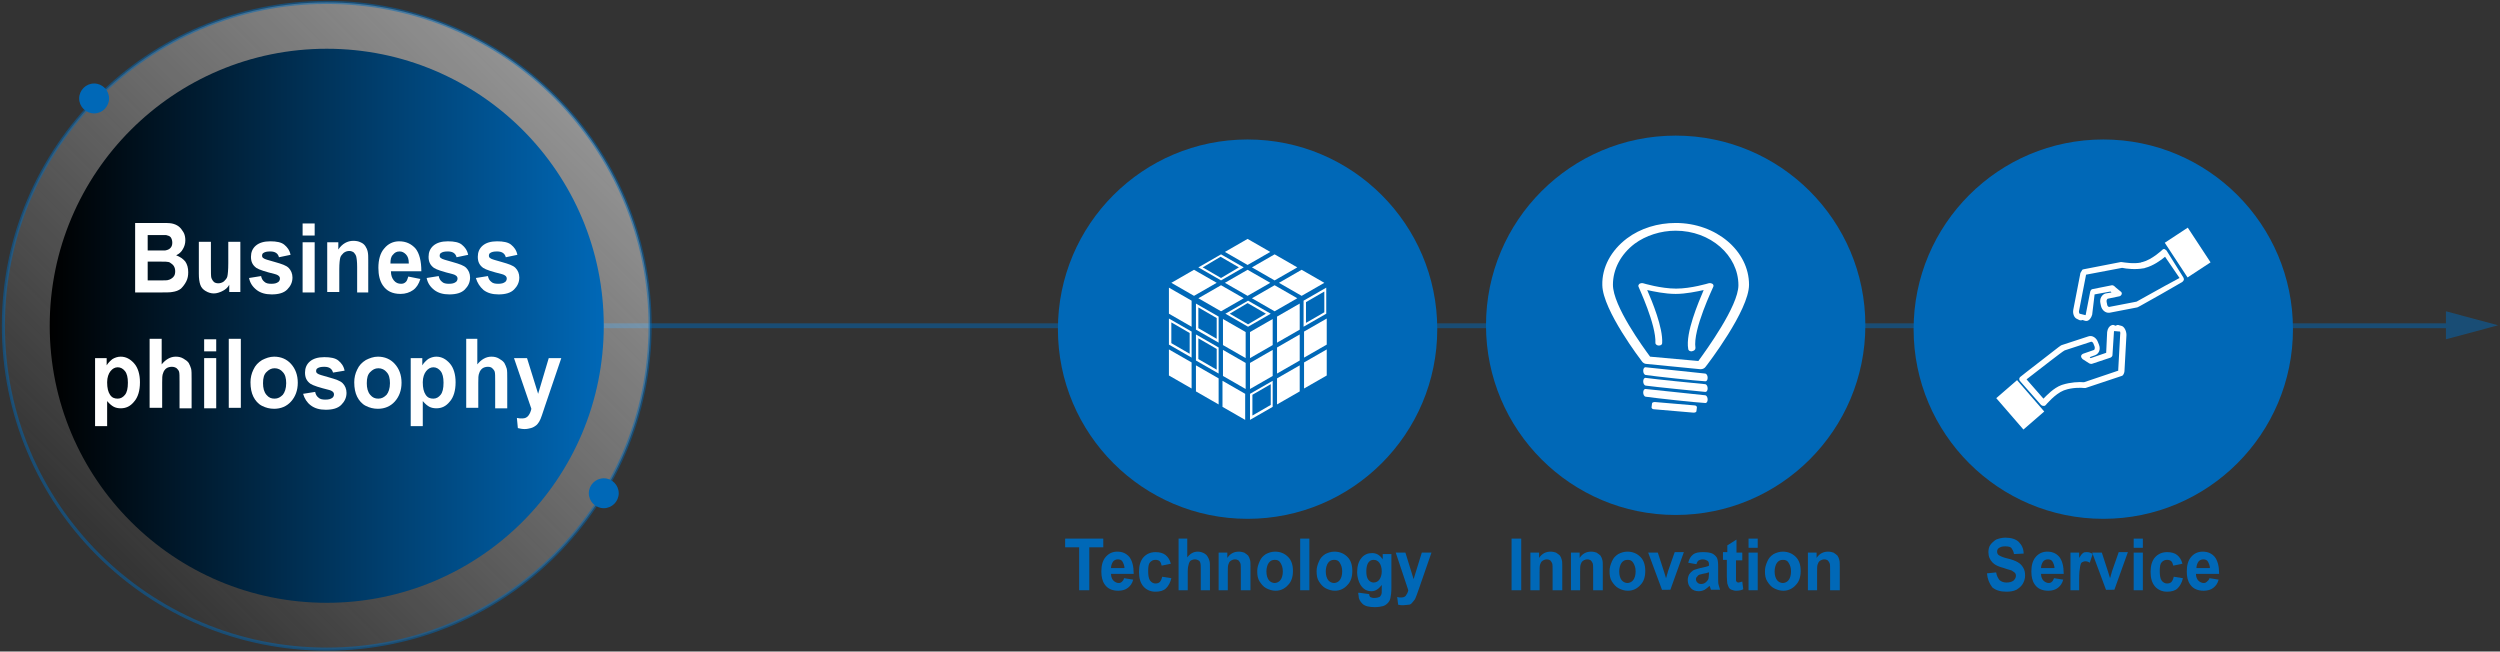 <?xml version="1.0" encoding="utf-8"?>
<!-- Generator: Adobe Illustrator 24.2.3, SVG Export Plug-In . SVG Version: 6.00 Build 0)  -->
<svg version="1.1" xmlns="http://www.w3.org/2000/svg" xmlns:xlink="http://www.w3.org/1999/xlink" x="0px" y="0px"
	 viewBox="0 0 518 135" style="enable-background:new 0 0 518 135;" xml:space="preserve">
<rect x="0" y="0" width="518" height="135" fill="#333333" stroke="none"/>
<style type="text/css">
	.st0{opacity:0.8;fill:#0068B7;}
	.st1{opacity:0.8;fill:#255373;}
	.st2{fill:#0068B7;}
	.st3{fill:#0669B2;}
	.st4{fill:#FFFFFF;}
	.st5{opacity:0.5;fill:url(#SVGID_1_);}
	.st6{fill:url(#SVGID_2_);}
	.st7{opacity:0.5;fill:none;stroke:#0068B7;stroke-width:0.645;stroke-miterlimit:10;}
	.st8{opacity:0.5;}
	.st9{fill:none;stroke:#0068B7;stroke-miterlimit:10;}
	.st10{opacity:0.5;fill:url(#SVGID_3_);}
	.st11{fill:url(#SVGID_4_);}
	.st12{opacity:0.5;fill:url(#SVGID_5_);}
	.st13{fill:url(#SVGID_6_);}
	.st14{fill-rule:evenodd;clip-rule:evenodd;fill:#FFFFFF;}
	.st15{opacity:0.5;fill:url(#SVGID_7_);}
	.st16{fill:url(#SVGID_8_);}
	.st17{opacity:0.5;fill:url(#SVGID_9_);}
	.st18{fill:url(#SVGID_10_);}
	.st19{fill:url(#SVGID_11_);}
	.st20{opacity:0.5;fill:url(#SVGID_12_);}
	.st21{fill:url(#SVGID_13_);}
	.st22{opacity:0.5;fill:none;stroke:#0068B7;stroke-width:0.44;stroke-miterlimit:10;}
	.st23{fill:none;stroke:#FFFFFF;stroke-width:1.248;stroke-linejoin:round;stroke-miterlimit:10;}
	.st24{opacity:0.5;fill:url(#SVGID_14_);}
	.st25{fill:url(#SVGID_15_);}
	.st26{opacity:0.5;fill:url(#SVGID_16_);}
	.st27{fill:url(#SVGID_17_);}
	.st28{opacity:0.5;fill:url(#SVGID_18_);}
	.st29{fill:url(#SVGID_19_);}
	.st30{opacity:0.5;fill:url(#SVGID_20_);}
	.st31{fill:url(#SVGID_21_);}
	.st32{opacity:0.5;fill:url(#SVGID_22_);}
	.st33{fill:url(#SVGID_23_);}
	.st34{opacity:0.5;fill:url(#SVGID_24_);}
	.st35{fill:url(#SVGID_25_);}
	.st36{fill:url(#SVGID_26_);}
	.st37{clip-path:url(#SVGID_29_);fill:url(#SVGID_30_);}
	.st38{opacity:0.5;fill:none;stroke:#CCCCCC;stroke-width:0.739;stroke-miterlimit:10;}
	.st39{fill:#CCCCCC;}
	.st40{fill:none;stroke:#FFFFFF;stroke-miterlimit:10;}
	.st41{fill:#999999;}
	.st42{fill:url(#SVGID_31_);}
	.st43{clip-path:url(#SVGID_34_);fill:url(#SVGID_35_);}
	.st44{fill:url(#SVGID_36_);}
	.st45{clip-path:url(#SVGID_39_);fill:url(#SVGID_40_);}
	.st46{fill:url(#SVGID_41_);}
	.st47{clip-path:url(#SVGID_44_);fill:url(#SVGID_45_);}
	.st48{fill:url(#SVGID_46_);}
	.st49{clip-path:url(#SVGID_49_);fill:url(#SVGID_50_);}
	.st50{fill:none;stroke:#0669B2;stroke-width:3;stroke-miterlimit:10;}
	.st51{fill:url(#SVGID_51_);}
	.st52{clip-path:url(#SVGID_54_);fill:url(#SVGID_55_);}
	.st53{fill:#0669B2;stroke:#FFFFFF;stroke-linecap:round;stroke-linejoin:round;stroke-miterlimit:10;}
	.st54{fill:#0669B2;stroke:#FFFFFF;stroke-miterlimit:10;}
	.st55{fill:none;stroke:#FFFFFF;stroke-linecap:round;stroke-linejoin:round;stroke-miterlimit:10;}
	.st56{fill:none;stroke:#FFFFFF;stroke-linecap:round;stroke-linejoin:round;}
	.st57{opacity:0.5;fill:url(#SVGID_56_);}
	.st58{fill:url(#SVGID_57_);}
	.st59{opacity:0.5;fill:url(#SVGID_58_);}
	.st60{fill:url(#SVGID_59_);}
	.st61{opacity:0.5;fill:url(#SVGID_60_);}
	.st62{fill:url(#SVGID_61_);}
	.st63{opacity:0.5;fill:url(#SVGID_62_);}
	.st64{fill:url(#SVGID_63_);}
	.st65{opacity:0.5;fill:url(#SVGID_64_);}
	.st66{fill:url(#SVGID_65_);}
	.st67{opacity:0.5;fill:url(#SVGID_66_);}
	.st68{fill:url(#SVGID_67_);}
	.st69{opacity:0.5;fill:url(#SVGID_68_);}
	.st70{fill:url(#SVGID_69_);}
	.st71{opacity:0.5;fill:url(#SVGID_70_);}
	.st72{fill:url(#SVGID_71_);}
	.st73{fill:url(#SVGID_72_);stroke:#0669B2;stroke-miterlimit:10;}
	.st74{fill:url(#SVGID_73_);}
	.st75{clip-path:url(#SVGID_76_);fill:url(#SVGID_77_);}
	.st76{fill:#B3B3B3;}
	.st77{fill:url(#SVGID_78_);}
	.st78{clip-path:url(#SVGID_81_);fill:url(#SVGID_82_);}
	.st79{fill:url(#SVGID_83_);}
	.st80{clip-path:url(#SVGID_86_);fill:url(#SVGID_87_);}
	.st81{fill:url(#SVGID_88_);}
	.st82{clip-path:url(#SVGID_91_);fill:url(#SVGID_92_);}
	.st83{fill:url(#SVGID_93_);}
	.st84{clip-path:url(#SVGID_96_);fill:url(#SVGID_97_);}
	.st85{fill:url(#SVGID_98_);}
	.st86{clip-path:url(#SVGID_101_);fill:url(#SVGID_102_);}
	.st87{fill:url(#SVGID_103_);}
	.st88{clip-path:url(#SVGID_106_);fill:url(#SVGID_107_);}
	.st89{fill:url(#SVGID_108_);}
	.st90{clip-path:url(#SVGID_111_);fill:url(#SVGID_112_);}
	.st91{fill:url(#SVGID_113_);}
	.st92{clip-path:url(#SVGID_116_);fill:url(#SVGID_117_);}
	.st93{fill:url(#SVGID_118_);}
	.st94{clip-path:url(#SVGID_121_);fill:url(#SVGID_122_);}
	.st95{fill:url(#SVGID_123_);}
	.st96{clip-path:url(#SVGID_126_);fill:url(#SVGID_127_);}
	.st97{fill:url(#SVGID_128_);}
	.st98{clip-path:url(#SVGID_131_);fill:url(#SVGID_132_);}
	.st99{fill:url(#SVGID_133_);}
	.st100{clip-path:url(#SVGID_136_);fill:url(#SVGID_137_);}
	.st101{opacity:0.5;fill:url(#SVGID_138_);}
	.st102{fill:url(#SVGID_139_);}
	.st103{opacity:0.5;fill:url(#SVGID_140_);}
	.st104{fill:url(#SVGID_141_);}
	.st105{opacity:0.5;fill:url(#SVGID_142_);}
	.st106{fill:url(#SVGID_143_);}
	.st107{opacity:0.5;fill:url(#SVGID_144_);}
	.st108{fill:url(#SVGID_145_);}
	.st109{opacity:0.5;fill:url(#SVGID_146_);}
	.st110{fill:url(#SVGID_147_);}
	.st111{opacity:0.5;fill:url(#SVGID_148_);}
	.st112{fill:url(#SVGID_149_);}
	.st113{opacity:0.5;fill:url(#SVGID_150_);}
	.st114{fill:url(#SVGID_151_);}
</style>
<g id="設計">
	<g class="st8">
		<g>
			<line class="st9" x1="45.6" y1="67.5" x2="508.7" y2="67.5"/>
			<g>
				<polygon class="st2" points="506.8,70.3 517.6,67.4 506.8,64.5 				"/>
			</g>
		</g>
	</g>
	<g>
		<g>
			<linearGradient id="SVGID_1_" gradientUnits="userSpaceOnUse" x1="20.335" y1="114.863" x2="115.06" y2="20.138">
				<stop  offset="0" style="stop-color:#F2F2F2;stop-opacity:0"/>
				<stop  offset="1" style="stop-color:#F2F2F2"/>
			</linearGradient>
			<path class="st5" d="M134.7,67.5c0,37-30,67-67,67c-37,0-67-30-67-67c0-37,30-67,67-67C104.7,0.5,134.7,30.5,134.7,67.5z"/>
			<linearGradient id="SVGID_2_" gradientUnits="userSpaceOnUse" x1="10.3" y1="67.5" x2="125.095" y2="67.5">
				<stop  offset="0" style="stop-color:#000000"/>
				<stop  offset="1" style="stop-color:#0068B7"/>
			</linearGradient>
			<path class="st6" d="M125.1,67.5c0,31.7-25.7,57.4-57.4,57.4c-31.7,0-57.4-25.7-57.4-57.4c0-31.7,25.7-57.4,57.4-57.4
				C99.4,10.1,125.1,35.8,125.1,67.5z"/>
			<g>
				<path class="st7" d="M134.7,67.5c0,37-30,67-67,67c-37,0-67-30-67-67c0-37,30-67,67-67C104.7,0.5,134.7,30.5,134.7,67.5z"/>
				<path class="st2" d="M22.6,20.4c0,1.7-1.4,3.1-3.1,3.1c-1.7,0-3.1-1.4-3.1-3.1c0-1.7,1.4-3.1,3.1-3.1
					C21.2,17.3,22.6,18.7,22.6,20.4z"/>
				<path class="st2" d="M128.2,102.2c0,1.7-1.4,3.1-3.1,3.1c-1.7,0-3.1-1.4-3.1-3.1c0-1.7,1.4-3.1,3.1-3.1
					C126.8,99.1,128.2,100.5,128.2,102.2z"/>
			</g>
		</g>
		<g>
			<path class="st4" d="M28,46.2h5.3c1,0,1.8,0,2.3,0.1c0.5,0.1,1,0.3,1.4,0.6c0.4,0.3,0.7,0.7,1,1.2s0.4,1.1,0.4,1.7
				c0,0.7-0.2,1.3-0.5,1.8c-0.3,0.6-0.8,1-1.4,1.3c0.8,0.3,1.4,0.7,1.9,1.3c0.4,0.6,0.6,1.3,0.6,2.2c0,0.7-0.1,1.3-0.4,1.9
				c-0.3,0.6-0.7,1.1-1.1,1.5c-0.5,0.4-1.1,0.6-1.8,0.7c-0.4,0.1-1.5,0.1-3.2,0.1H28V46.2z M30.6,48.6v3.3h1.7c1,0,1.7,0,1.9,0
				c0.5-0.1,0.8-0.2,1.1-0.5c0.3-0.3,0.4-0.7,0.4-1.1c0-0.4-0.1-0.8-0.3-1.1c-0.2-0.3-0.6-0.4-1-0.5c-0.3,0-1,0-2.3,0H30.6z
				 M30.6,54.3v3.8h2.5c1,0,1.6,0,1.8-0.1c0.4-0.1,0.7-0.3,1-0.6s0.4-0.7,0.4-1.2c0-0.4-0.1-0.8-0.3-1.1c-0.2-0.3-0.5-0.5-0.8-0.7
				s-1.1-0.2-2.4-0.2H30.6z"/>
			<path class="st4" d="M47.5,60.6V59c-0.3,0.6-0.8,1-1.4,1.3c-0.6,0.3-1.2,0.5-1.8,0.5c-0.6,0-1.2-0.2-1.7-0.5
				c-0.5-0.3-0.9-0.7-1.1-1.3c-0.2-0.6-0.3-1.3-0.3-2.3v-6.6h2.5v4.8c0,1.5,0,2.4,0.1,2.7c0.1,0.3,0.3,0.6,0.5,0.8
				c0.2,0.2,0.6,0.3,0.9,0.3c0.4,0,0.8-0.1,1.2-0.4c0.3-0.3,0.6-0.6,0.7-1s0.2-1.3,0.2-2.8v-4.4h2.5v10.4H47.5z"/>
			<path class="st4" d="M51.6,57.6l2.5-0.4c0.1,0.5,0.3,0.9,0.7,1.2c0.3,0.3,0.8,0.4,1.4,0.4c0.7,0,1.1-0.1,1.5-0.4
				c0.2-0.2,0.3-0.4,0.3-0.7c0-0.2-0.1-0.4-0.2-0.5c-0.1-0.1-0.4-0.3-0.8-0.4c-2-0.5-3.3-0.9-3.9-1.3c-0.8-0.6-1.1-1.3-1.1-2.3
				c0-0.9,0.3-1.7,1-2.3c0.7-0.6,1.7-0.9,3-0.9c1.3,0,2.3,0.2,2.9,0.7c0.6,0.5,1.1,1.1,1.3,2.1l-2.4,0.5c-0.1-0.4-0.3-0.7-0.6-0.9
				c-0.3-0.2-0.7-0.3-1.2-0.3c-0.7,0-1.1,0.1-1.4,0.3c-0.2,0.1-0.3,0.3-0.3,0.6c0,0.2,0.1,0.4,0.3,0.5c0.2,0.2,1,0.4,2.4,0.8
				s2.3,0.7,2.8,1.2c0.5,0.5,0.8,1.2,0.8,2c0,1-0.4,1.8-1.1,2.5s-1.8,1-3.2,1c-1.3,0-2.3-0.3-3.1-0.9C52.3,59.4,51.8,58.6,51.6,57.6
				z"/>
			<path class="st4" d="M62.7,48.8v-2.5h2.5v2.5H62.7z M62.7,60.6V50.2h2.5v10.4H62.7z"/>
			<path class="st4" d="M76.5,60.6H74v-5.3c0-1.1-0.1-1.8-0.2-2.2c-0.1-0.3-0.3-0.6-0.5-0.8C73,52.1,72.7,52,72.4,52
				c-0.4,0-0.8,0.1-1.2,0.4c-0.3,0.3-0.6,0.6-0.7,1s-0.2,1.2-0.2,2.4v4.7h-2.5V50.2h2.3v1.5c0.8-1.2,1.9-1.8,3.1-1.8
				c0.6,0,1.1,0.1,1.5,0.3c0.5,0.2,0.8,0.5,1,0.8c0.2,0.3,0.4,0.7,0.5,1.2s0.1,1,0.1,1.8V60.6z"/>
			<path class="st4" d="M84.6,57.3l2.5,0.5c-0.3,1-0.8,1.8-1.5,2.3c-0.7,0.5-1.6,0.8-2.6,0.8c-1.7,0-2.9-0.6-3.7-1.8
				c-0.6-0.9-0.9-2.1-0.9-3.6c0-1.7,0.4-3.1,1.2-4c0.8-1,1.9-1.5,3.1-1.5c1.4,0,2.5,0.5,3.4,1.5c0.8,1,1.2,2.6,1.2,4.7h-6.3
				c0,0.8,0.2,1.4,0.6,1.9c0.4,0.5,0.9,0.7,1.5,0.7c0.4,0,0.7-0.1,1-0.4S84.4,57.8,84.6,57.3z M84.7,54.5c0-0.8-0.2-1.4-0.6-1.8
				c-0.4-0.4-0.8-0.6-1.3-0.6c-0.6,0-1,0.2-1.4,0.7c-0.4,0.4-0.5,1-0.5,1.8H84.7z"/>
			<path class="st4" d="M88.4,57.6l2.5-0.4c0.1,0.5,0.3,0.9,0.7,1.2c0.3,0.3,0.8,0.4,1.4,0.4c0.7,0,1.1-0.1,1.5-0.4
				c0.2-0.2,0.3-0.4,0.3-0.7c0-0.2-0.1-0.4-0.2-0.5c-0.1-0.1-0.4-0.3-0.8-0.4c-2-0.5-3.3-0.9-3.9-1.3c-0.8-0.6-1.1-1.3-1.1-2.3
				c0-0.9,0.3-1.7,1-2.3c0.7-0.6,1.7-0.9,3-0.9c1.3,0,2.3,0.2,2.9,0.7c0.6,0.5,1.1,1.1,1.3,2.1l-2.4,0.5c-0.1-0.4-0.3-0.7-0.6-0.9
				c-0.3-0.2-0.7-0.3-1.2-0.3c-0.7,0-1.1,0.1-1.4,0.3c-0.2,0.1-0.3,0.3-0.3,0.6c0,0.2,0.1,0.4,0.3,0.5c0.2,0.2,1,0.4,2.4,0.8
				s2.3,0.7,2.8,1.2c0.5,0.5,0.8,1.2,0.8,2c0,1-0.4,1.8-1.1,2.5s-1.8,1-3.2,1c-1.3,0-2.3-0.3-3.1-0.9C89.1,59.4,88.6,58.6,88.4,57.6
				z"/>
			<path class="st4" d="M98.6,57.6l2.5-0.4c0.1,0.5,0.3,0.9,0.7,1.2c0.3,0.3,0.8,0.4,1.4,0.4c0.7,0,1.1-0.1,1.5-0.4
				c0.2-0.2,0.3-0.4,0.3-0.7c0-0.2-0.1-0.4-0.2-0.5c-0.1-0.1-0.4-0.3-0.8-0.4c-2-0.5-3.3-0.9-3.9-1.3c-0.8-0.6-1.1-1.3-1.1-2.3
				c0-0.9,0.3-1.7,1-2.3c0.7-0.6,1.7-0.9,3-0.9c1.3,0,2.3,0.2,2.9,0.7c0.6,0.5,1.1,1.1,1.3,2.1l-2.4,0.5c-0.1-0.4-0.3-0.7-0.6-0.9
				c-0.3-0.2-0.7-0.3-1.2-0.3c-0.7,0-1.1,0.1-1.4,0.3c-0.2,0.1-0.3,0.3-0.3,0.6c0,0.2,0.1,0.4,0.3,0.5c0.2,0.2,1,0.4,2.4,0.8
				s2.3,0.7,2.8,1.2c0.5,0.5,0.8,1.2,0.8,2c0,1-0.4,1.8-1.1,2.5s-1.8,1-3.2,1c-1.3,0-2.3-0.3-3.1-0.9C99.4,59.4,98.9,58.6,98.6,57.6
				z"/>
			<path class="st4" d="M19.7,74.2h2.4v1.5c0.3-0.5,0.7-0.9,1.2-1.3c0.5-0.3,1.1-0.5,1.7-0.5c1.1,0,2,0.5,2.8,1.4
				c0.8,0.9,1.2,2.3,1.2,3.9c0,1.7-0.4,3.1-1.2,4c-0.8,1-1.7,1.4-2.8,1.4c-0.5,0-1-0.1-1.4-0.3s-0.9-0.6-1.4-1.2v5.2h-2.5V74.2z
				 M22.2,79.2c0,1.2,0.2,2,0.6,2.6s0.9,0.8,1.6,0.8c0.6,0,1.1-0.3,1.5-0.8c0.4-0.5,0.6-1.3,0.6-2.5c0-1.1-0.2-1.9-0.6-2.4
				c-0.4-0.5-0.9-0.8-1.5-0.8c-0.6,0-1.1,0.3-1.5,0.8S22.2,78.2,22.2,79.2z"/>
			<path class="st4" d="M33.5,70.2v5.3c0.8-1,1.8-1.6,2.9-1.6c0.6,0,1.1,0.1,1.6,0.4s0.8,0.5,1.1,0.9c0.2,0.4,0.4,0.8,0.5,1.2
				c0.1,0.4,0.1,1.1,0.1,2.1v6.1h-2.5v-5.5c0-1.1,0-1.8-0.1-2.1s-0.3-0.5-0.5-0.7C36.3,76.1,36,76,35.6,76c-0.4,0-0.8,0.1-1.1,0.3
				c-0.3,0.2-0.6,0.6-0.7,1c-0.2,0.4-0.2,1.1-0.2,2v5.2H31V70.2H33.5z"/>
			<path class="st4" d="M42.3,72.8v-2.5h2.5v2.5H42.3z M42.3,84.6V74.2h2.5v10.4H42.3z"/>
			<path class="st4" d="M47.4,84.6V70.2h2.5v14.3H47.4z"/>
			<path class="st4" d="M51.9,79.2c0-0.9,0.2-1.8,0.6-2.6c0.4-0.9,1-1.5,1.8-2c0.8-0.4,1.6-0.7,2.5-0.7c1.4,0,2.6,0.5,3.5,1.5
				c0.9,1,1.4,2.3,1.4,3.9c0,1.6-0.5,2.9-1.4,3.9c-0.9,1-2.1,1.5-3.5,1.5c-0.9,0-1.7-0.2-2.5-0.6c-0.8-0.4-1.4-1.1-1.8-1.9
				C52.1,81.4,51.9,80.4,51.9,79.2z M54.5,79.4c0,1,0.2,1.8,0.7,2.4s1,0.8,1.7,0.8c0.7,0,1.2-0.3,1.7-0.8c0.4-0.5,0.7-1.3,0.7-2.4
				c0-1-0.2-1.8-0.7-2.3c-0.4-0.5-1-0.8-1.7-0.8c-0.7,0-1.2,0.3-1.7,0.8S54.5,78.3,54.5,79.4z"/>
			<path class="st4" d="M62.8,81.6l2.5-0.4c0.1,0.5,0.3,0.9,0.7,1.2c0.3,0.3,0.8,0.4,1.4,0.4c0.7,0,1.1-0.1,1.5-0.4
				c0.2-0.2,0.3-0.4,0.3-0.7c0-0.2-0.1-0.4-0.2-0.5c-0.1-0.1-0.4-0.3-0.8-0.4c-2-0.5-3.3-0.9-3.9-1.3c-0.8-0.6-1.1-1.3-1.1-2.3
				c0-0.9,0.3-1.7,1-2.3c0.7-0.6,1.7-0.9,3-0.9c1.3,0,2.3,0.2,2.9,0.7c0.6,0.5,1.1,1.1,1.3,2.1L69,77.2c-0.1-0.4-0.3-0.7-0.6-0.9
				c-0.3-0.2-0.7-0.3-1.2-0.3c-0.7,0-1.1,0.1-1.4,0.3c-0.2,0.1-0.3,0.3-0.3,0.6c0,0.2,0.1,0.4,0.3,0.5c0.2,0.2,1,0.4,2.4,0.8
				s2.3,0.7,2.8,1.2c0.5,0.5,0.8,1.2,0.8,2c0,1-0.4,1.8-1.1,2.5s-1.8,1-3.2,1c-1.3,0-2.3-0.3-3.1-0.9C63.6,83.4,63.1,82.6,62.8,81.6
				z"/>
			<path class="st4" d="M73.4,79.2c0-0.9,0.2-1.8,0.6-2.6c0.4-0.9,1-1.5,1.8-2c0.8-0.4,1.6-0.7,2.5-0.7c1.4,0,2.6,0.5,3.5,1.5
				c0.9,1,1.4,2.3,1.4,3.9c0,1.6-0.5,2.9-1.4,3.9c-0.9,1-2.1,1.5-3.5,1.5c-0.9,0-1.7-0.2-2.5-0.6c-0.8-0.4-1.4-1.1-1.8-1.9
				C73.6,81.4,73.4,80.4,73.4,79.2z M76,79.4c0,1,0.2,1.8,0.7,2.4s1,0.8,1.7,0.8c0.7,0,1.2-0.3,1.7-0.8c0.4-0.5,0.7-1.3,0.7-2.4
				c0-1-0.2-1.8-0.7-2.3c-0.4-0.5-1-0.8-1.7-0.8c-0.7,0-1.2,0.3-1.7,0.8S76,78.3,76,79.4z"/>
			<path class="st4" d="M85.1,74.2h2.4v1.5c0.3-0.5,0.7-0.9,1.2-1.3c0.5-0.3,1.1-0.5,1.7-0.5c1.1,0,2,0.5,2.8,1.4
				c0.8,0.9,1.2,2.3,1.2,3.9c0,1.7-0.4,3.1-1.2,4c-0.8,1-1.7,1.4-2.8,1.4c-0.5,0-1-0.1-1.4-0.3s-0.9-0.6-1.4-1.2v5.2h-2.5V74.2z
				 M87.6,79.2c0,1.2,0.2,2,0.6,2.6s0.9,0.8,1.6,0.8c0.6,0,1.1-0.3,1.5-0.8c0.4-0.5,0.6-1.3,0.6-2.5c0-1.1-0.2-1.9-0.6-2.4
				c-0.4-0.5-0.9-0.8-1.5-0.8c-0.6,0-1.1,0.3-1.5,0.8S87.6,78.2,87.6,79.2z"/>
			<path class="st4" d="M98.9,70.2v5.3c0.8-1,1.8-1.6,2.9-1.6c0.6,0,1.1,0.1,1.6,0.4s0.8,0.5,1.1,0.9c0.2,0.4,0.4,0.8,0.5,1.2
				c0.1,0.4,0.1,1.1,0.1,2.1v6.1h-2.5v-5.5c0-1.1,0-1.8-0.1-2.1s-0.3-0.5-0.5-0.7c-0.2-0.2-0.5-0.3-0.9-0.3c-0.4,0-0.8,0.1-1.1,0.3
				c-0.3,0.2-0.6,0.6-0.7,1c-0.2,0.4-0.2,1.1-0.2,2v5.2h-2.5V70.2H98.9z"/>
			<path class="st4" d="M106.5,74.2h2.7l2.3,7.4l2.2-7.4h2.6l-3.4,10l-0.6,1.8c-0.2,0.6-0.4,1.1-0.6,1.4c-0.2,0.3-0.4,0.6-0.7,0.8
				c-0.3,0.2-0.6,0.4-1,0.5c-0.4,0.1-0.8,0.2-1.3,0.2c-0.5,0-1-0.1-1.4-0.2l-0.2-2.1c0.4,0.1,0.8,0.1,1.1,0.1c0.6,0,1-0.2,1.3-0.6
				c0.3-0.4,0.5-0.9,0.6-1.4L106.5,74.2z"/>
		</g>
	</g>
	<path class="st2" d="M386.5,67.4c0,21.7-17.6,39.3-39.3,39.3c-21.7,0-39.3-17.6-39.3-39.3c0-21.7,17.6-39.3,39.3-39.3
		C368.9,28.1,386.5,45.7,386.5,67.4z"/>
	<path class="st2" d="M297.8,68.2c0,21.7-17.6,39.3-39.3,39.3c-21.7,0-39.3-17.6-39.3-39.3c0-21.7,17.6-39.3,39.3-39.3
		C280.2,28.9,297.8,46.5,297.8,68.2z"/>
	<path class="st2" d="M475.1,68.2c0,21.7-17.6,39.3-39.3,39.3c-21.7,0-39.3-17.6-39.3-39.3c0-21.7,17.6-39.3,39.3-39.3
		C457.5,28.9,475.1,46.5,475.1,68.2z"/>
	<g id="Light_2_">
		<g id="Light_3_">
			<g>
				<path class="st14" d="M351.6,84.4c0-0.2-0.2-0.4-0.5-0.4l-8.2-0.7c-0.3,0-0.6,0.1-0.6,0.3l-0.1,0.8c0,0.2,0.2,0.4,0.5,0.4
					l8.2,0.7c0.3,0,0.6-0.1,0.6-0.3L351.6,84.4L351.6,84.4z"/>
			</g>
			<g>
				<g>
					<path class="st4" d="M352.4,76.5c0,0-0.1,0-0.1,0l-11.2-1.1c-0.3,0-0.6-0.2-0.8-0.4c-0.3-0.4-8.2-10.7-8.3-15.9
						c-0.1-3.7,1.8-7.2,5.1-9.7c2.8-2.1,6.4-3.2,10.1-3.2c8.4,0,15.2,5.8,15.2,12.8c0,5.3-8.6,16.5-9,17
						C353.2,76.3,352.8,76.5,352.4,76.5z M341.9,73.9l10,0.9c1.6-2.2,8.3-11.4,8.3-15.7c0-6.2-5.8-11.3-13-11.3
						c-3.1,0-6.2,1-8.5,2.7c-2.9,2.2-4.5,5.3-4.5,8.5C334.2,63.4,340.5,72,341.9,73.9z"/>
				</g>
				<g>
					<path class="st14" d="M353.3,77.4c0.7,0.1,0.7,1.7,0,1.6c-2-0.1-10.2-1-12.3-1.3c-0.7-0.1-0.7-1.7,0-1.6
						C343.1,76.3,351.2,77.2,353.3,77.4L353.3,77.4z"/>
				</g>
				<g>
					<path class="st14" d="M353.3,79.6c0.7,0.1,0.7,1.7,0,1.6c-2-0.2-10.2-1-12.3-1.3c-0.7-0.1-0.7-1.7,0-1.6
						C343.1,78.6,351.2,79.4,353.3,79.6L353.3,79.6z"/>
				</g>
				<g>
					<path class="st14" d="M353.3,81.9c0.7,0.1,0.7,1.7,0,1.6c-2-0.1-10.2-1-12.3-1.3c-0.7-0.1-0.7-1.7,0-1.6
						C343.1,80.8,351.2,81.7,353.3,81.9L353.3,81.9z"/>
				</g>
				<g>
					<path class="st4" d="M350.5,72.8c-0.4,0-0.7-0.2-0.7-0.5c-0.6-3.3,2.1-9.6,3.2-12.2c-1.4,0.3-3.7,0.8-5.8,0.8c0,0,0,0,0,0
						c-2.2,0-4.5-0.5-5.9-0.8c1,2.3,3.3,7.8,3.1,11c0,0.3-0.3,0.5-0.7,0.5c-0.4,0-0.7-0.3-0.7-0.5c0.2-3.8-3.5-11.6-3.5-11.7
						c-0.1-0.2,0-0.4,0.2-0.6c0.2-0.1,0.5-0.2,0.8-0.1c0,0,3.6,1.1,6.8,1.1c0,0,0,0,0,0c3.1,0,6.7-1.1,6.7-1.1
						c0.3-0.1,0.6,0,0.8,0.1c0.2,0.1,0.3,0.4,0.2,0.6c0,0.1-4.3,8.9-3.7,12.7C351.3,72.5,351,72.7,350.5,72.8
						C350.6,72.8,350.5,72.8,350.5,72.8z"/>
				</g>
			</g>
		</g>
	</g>
	<g>
		<g>
			<g>
				<g>
					<g>
						<g>
							<polygon class="st4" points="274.6,72.8 274.6,77.7 270.4,80.1 270.4,75.3 							"/>
							<path class="st4" d="M270.2,80.5l0-5.4l4.7-2.7l0,5.4L270.2,80.5z M270.6,75.4l0,4.3l3.8-2.2l0-4.3L270.6,75.4z"/>
						</g>
					</g>
					<g>
						<g>
							<polygon class="st4" points="274.6,66.4 274.6,71.3 270.4,73.7 270.4,68.8 							"/>
							<path class="st4" d="M270.2,74.1l0-5.4l4.7-2.7l0,5.4L270.2,74.1z M270.6,69l0,4.3l3.8-2.2l0-4.3L270.6,69z"/>
						</g>
					</g>
					<g>
						<g>
							<path class="st4" d="M270.1,67.7l0-5.4l4.7-2.7l0,5.4L270.1,67.7z M270.6,62.6l0,4.3l3.8-2.2l0-4.3L270.6,62.6z"/>
						</g>
					</g>
					<g>
						<g>
							<polygon class="st4" points="269.1,76 269.1,80.9 264.8,83.3 264.8,78.5 							"/>
							<path class="st4" d="M264.6,83.8l0-5.4l4.7-2.7l0,5.4L264.6,83.8z M265.1,78.6l0,4.3l3.8-2.2l0-4.3L265.1,78.6z"/>
						</g>
					</g>
					<g>
						<g>
							<polygon class="st4" points="269,69.6 269.1,74.5 264.8,76.9 264.8,72.1 							"/>
							<path class="st4" d="M264.6,77.4l0-5.4l4.7-2.7l0,5.4L264.6,77.4z M265,72.2l0,4.3l3.8-2.2l0-4.3L265,72.2z"/>
						</g>
					</g>
					<g>
						<g>
							<polygon class="st4" points="269,63.2 269,68.1 264.8,70.5 264.8,65.7 							"/>
							<path class="st4" d="M264.6,71l0-5.4l4.7-2.7l0,5.4L264.6,71z M265,65.8l0,4.3l3.8-2.2l0-4.3L265,65.8z"/>
						</g>
					</g>
					<g>
						<g>
							<path class="st4" d="M259,87l0-5.4l4.7-2.7l0,5.4L259,87z M259.5,81.8l0,4.3l3.8-2.2l0-4.3L259.5,81.8z"/>
						</g>
					</g>
					<g>
						<g>
							<polygon class="st4" points="263.5,72.8 263.5,77.7 259.2,80.2 259.2,75.3 							"/>
							<path class="st4" d="M259,80.6l0-5.4l4.7-2.7l0,5.4L259,80.6z M259.5,75.4l0,4.3l3.8-2.2l0-4.3L259.5,75.4z"/>
						</g>
					</g>
					<g>
						<g>
							<polygon class="st4" points="263.5,66.4 263.5,71.3 259.2,73.8 259.2,68.9 							"/>
							<path class="st4" d="M259,74.2l0-5.4l4.7-2.7l0,5.4L259,74.2z M259.5,69l0,4.3l3.8-2.2l0-4.3L259.5,69z"/>
						</g>
					</g>
				</g>
				<g>
					<g>
						<g>
							<polygon class="st4" points="257.8,73.8 257.9,68.9 253.6,66.4 253.6,71.3 							"/>
							<path class="st4" d="M258.1,74.2l-4.7-2.7l0-5.4l4.7,2.7L258.1,74.2z M253.8,71.2l3.8,2.2l0-4.3l-3.8-2.2L253.8,71.2z"/>
						</g>
					</g>
					<g>
						<g>
							<polygon class="st4" points="257.8,80.2 257.8,75.3 253.6,72.8 253.6,77.7 							"/>
							<path class="st4" d="M258.1,80.6l-4.7-2.7l0-5.4l4.7,2.7L258.1,80.6z M253.8,77.6l3.8,2.2l0-4.3l-3.8-2.2L253.8,77.6z"/>
						</g>
					</g>
					<g>
						<g>
							<polygon class="st4" points="257.8,86.6 257.8,81.7 253.6,79.2 253.6,84.1 							"/>
							<path class="st4" d="M258,87l-4.7-2.7l0-5.4l4.7,2.7L258,87z M253.8,84l3.8,2.2l0-4.3l-3.8-2.2L253.8,84z"/>
						</g>
					</g>
					<g>
						<g>
							<path class="st4" d="M252.5,71l-4.7-2.7l0-5.4l4.7,2.7L252.5,71z M248.3,68l3.8,2.2l0-4.3l-3.8-2.2L248.3,68z"/>
						</g>
					</g>
					<g>
						<g>
							<path class="st4" d="M252.5,77.4l-4.7-2.7l0-5.4l4.7,2.7L252.5,77.4z M248.3,74.4l3.8,2.2l0-4.3l-3.8-2.2L248.3,74.4z"/>
						</g>
					</g>
					<g>
						<g>
							<polygon class="st4" points="252.2,83.3 252.2,78.5 248,76 248,80.9 							"/>
							<path class="st4" d="M252.5,83.8l-4.7-2.7l0-5.4l4.7,2.7L252.5,83.8z M248.2,80.8l3.8,2.2l0-4.3l-3.8-2.2L248.2,80.8z"/>
						</g>
					</g>
					<g>
						<g>
							<polygon class="st4" points="246.7,67.3 246.7,62.4 242.5,60 242.5,64.9 							"/>
							<path class="st4" d="M246.9,67.7l-4.7-2.7l0-5.4l4.7,2.7L246.9,67.7z M242.7,64.7l3.8,2.2l0-4.3l-3.8-2.2L242.7,64.7z"/>
						</g>
					</g>
					<g>
						<g>
							<path class="st4" d="M246.9,74.1l-4.7-2.7l0-5.4l4.7,2.7L246.9,74.1z M242.7,71.1l3.8,2.2l0-4.3l-3.8-2.2L242.7,71.1z"/>
						</g>
					</g>
					<g>
						<g>
							<polygon class="st4" points="246.7,80.1 246.7,75.3 242.4,72.8 242.4,77.7 							"/>
							<path class="st4" d="M246.9,80.5l-4.7-2.7l0-5.4l4.7,2.7L246.9,80.5z M242.7,77.5l3.8,2.2l0-4.3l-3.8-2.2L242.7,77.5z"/>
						</g>
					</g>
				</g>
			</g>
			<g>
				<g>
					<g>
						<path class="st4" d="M258.6,67.7l-4.7-2.7l4.7-2.7l4.7,2.7L258.6,67.7z M254.8,65l3.8,2.2l3.7-2.2l-3.8-2.2L254.8,65z"/>
					</g>
				</g>
				<g>
					<g>
						<polygon class="st4" points="257.2,61.8 253,64.3 248.8,61.8 253,59.4 						"/>
						<path class="st4" d="M253,64.5l-4.7-2.7l4.7-2.7l4.7,2.7L253,64.5z M249.3,61.8L253,64l3.7-2.2l-3.8-2.2L249.3,61.8z"/>
					</g>
				</g>
				<g>
					<g>
						<polygon class="st4" points="251.7,58.6 247.4,61 243.2,58.6 247.4,56.1 						"/>
						<path class="st4" d="M247.4,61.3l-4.7-2.7l4.7-2.7l4.7,2.7L247.4,61.3z M243.7,58.6l3.8,2.2l3.7-2.2l-3.8-2.2L243.7,58.6z"/>
					</g>
				</g>
				<g>
					<g>
						<path class="st4" d="M253,58.1l-4.7-2.7l4.7-2.7l4.7,2.7L253,58.1z M249.2,55.4l3.8,2.2l3.7-2.2l-3.8-2.2L249.2,55.4z"/>
					</g>
				</g>
				<g>
					<g>
						<polygon class="st4" points="262.8,58.6 258.5,61 254.3,58.6 258.5,56.1 						"/>
						<path class="st4" d="M258.5,61.3l-4.7-2.7l4.7-2.7l4.7,2.7L258.5,61.3z M254.8,58.6l3.8,2.2l3.7-2.2l-3.8-2.2L254.8,58.6z"/>
					</g>
				</g>
				<g>
					<g>
						<polygon class="st4" points="268.3,61.8 264.1,64.3 259.9,61.8 264.1,59.4 						"/>
						<path class="st4" d="M264.1,64.5l-4.7-2.7l4.7-2.7l4.7,2.7L264.1,64.5z M260.4,61.8l3.8,2.2l3.7-2.2l-3.8-2.2L260.4,61.8z"/>
					</g>
				</g>
				<g>
					<g>
						<polygon class="st4" points="262.7,52.2 258.5,54.6 254.3,52.2 258.5,49.7 						"/>
						<path class="st4" d="M258.5,54.9l-4.7-2.7l4.7-2.7l4.7,2.7L258.5,54.9z M254.8,52.2l3.8,2.2l3.7-2.2l-3.8-2.2L254.8,52.2z"/>
					</g>
				</g>
				<g>
					<g>
						<polygon class="st4" points="268.3,55.4 264.1,57.8 259.8,55.4 264.1,52.9 						"/>
						<path class="st4" d="M264.1,58.1l-4.7-2.7l4.7-2.7l4.7,2.7L264.1,58.1z M260.3,55.4l3.8,2.2l3.7-2.2l-3.8-2.2L260.3,55.4z"/>
					</g>
				</g>
				<g>
					<g>
						<polygon class="st4" points="273.9,58.6 269.7,61 265.4,58.6 269.6,56.1 						"/>
						<path class="st4" d="M269.7,61.3l-4.7-2.7l4.7-2.7l4.7,2.7L269.7,61.3z M265.9,58.6l3.8,2.2l3.7-2.2l-3.8-2.2L265.9,58.6z"/>
					</g>
				</g>
			</g>
		</g>
	</g>
	<g>
		<path class="st4" d="M439.5,67.5l-0.4-0.1c-0.2-0.1-0.5-0.1-0.7,0.1l-0.3-0.1c-0.2-0.1-0.4-0.1-0.6,0c-0.5,0.2-0.8,0.7-0.9,1.4
			l-0.2,4.3l-3.2,1.1c-0.1,0-0.1-0.1-0.2-0.2l1.1-0.4c0.8-0.3,1.2-1.2,0.8-2.2l-0.2-0.5c-0.3-0.9-1.2-1.5-2-1.2l-5.5,1.8
			c0,0,0,0,0,0c-0.1,0-0.3,0.1-4.5,3.4c-2.1,1.6-4.1,3.2-4.1,3.2c-0.1,0.1-0.2,0.2-0.2,0.4c0,0.2,0,0.3,0.1,0.4l4.4,5
			c0.1,0.1,0.3,0.2,0.5,0.2c0.1,0,0.1,0,0.2,0c0.1,0,0.2-0.1,0.3-0.2c0,0,1.9-2.3,3.7-3c0.1,0,0.2-0.1,0.3-0.1
			c1.4-0.5,3.3-0.5,4-0.4c0.1,0,0.2,0,0.2,0l7.5-2.5c0.1,0,0.2-0.1,0.3-0.2c0.2-0.3,0.3-0.6,0.3-1l0.4-7.3
			C440.6,68.5,440.1,67.6,439.5,67.5z M439.3,69.3l-0.4,7.3c0,0.1,0,0.2,0,0.2l-7.1,2.4c-1-0.1-2.8,0-4.4,0.5
			c-0.1,0-0.2,0.1-0.3,0.1c-1.6,0.6-3,2.1-3.7,2.8l-3.5-4c3-2.3,7.3-5.7,7.9-6l5.5-1.8c0,0,0,0,0,0c0.1,0,0.4,0.1,0.5,0.5l0.2,0.5
			c0.1,0.3,0,0.6-0.1,0.7l-2.3,0.8c-0.2,0.1-0.4,0.3-0.4,0.5c0,0.2,0.1,0.4,0.3,0.6c0.8,0.5,1.4,0.9,1.4,0.9
			c0.2,0.1,0.4,0.1,0.5,0.1l3.9-1.3c0.2-0.1,0.4-0.3,0.4-0.5l0.3-4.7c0-0.2,0-0.3,0.1-0.3l1.2,0.1C439.2,68.6,439.4,68.9,439.3,69.3
			z"/>
		
			<rect x="415.7" y="79.7" transform="matrix(0.756 -0.655 0.655 0.756 47.152 294.528)" class="st4" width="5.7" height="8.6"/>
		<path class="st4" d="M448.9,51.9c-0.1-0.1-0.3-0.2-0.4-0.3c-0.1,0-0.1,0-0.2,0c-0.1,0-0.2,0.1-0.3,0.2c0,0-2.1,2-4.1,2.5
			c-0.1,0-0.2,0-0.3,0.1c-1.5,0.3-3.3,0-4-0.1c-0.1,0-0.2,0-0.2,0l-7.7,1.5c-0.1,0-0.3,0.1-0.3,0.2c-0.2,0.3-0.4,0.6-0.4,0.9
			l-1.4,7.2c-0.2,0.9,0.2,1.8,0.8,2l0.4,0.2c0.2,0.1,0.5,0.1,0.7,0l0.3,0.1c0.2,0.1,0.4,0.1,0.6,0.1c0.5-0.1,0.9-0.6,1.1-1.3L434,61
			l3.3-0.6c0.1,0.1,0.1,0.1,0.2,0.2l-1.2,0.2c-0.8,0.2-1.3,1.1-1.1,2l0.1,0.5c0.2,1,1,1.6,1.8,1.5l5.7-1.1c0,0,0,0,0,0
			c0.1,0,0.3-0.1,4.9-2.7c2.3-1.3,4.5-2.6,4.5-2.6c0.1-0.1,0.2-0.2,0.3-0.4c0-0.2,0-0.3-0.1-0.5L448.9,51.9z M442.7,62.5l-5.7,1.1
			c0,0,0,0,0,0c-0.1,0-0.4-0.2-0.4-0.5l-0.1-0.5c-0.1-0.4,0.1-0.6,0.2-0.7l2.4-0.5c0.2,0,0.4-0.2,0.5-0.4c0.1-0.2,0-0.5-0.2-0.6
			c-0.8-0.6-1.3-1.1-1.3-1.1c-0.1-0.1-0.3-0.2-0.5-0.2l-4,0.8c-0.2,0-0.4,0.2-0.5,0.5l-0.9,4.6c0,0.2-0.1,0.3-0.1,0.3l-1.2-0.3
			c-0.1-0.1-0.2-0.4-0.1-0.7l1.4-7.2c0-0.1,0-0.2,0.1-0.2l7.4-1.4c0.9,0.2,2.8,0.4,4.4,0.1c0.1,0,0.2,0,0.4-0.1
			c1.6-0.4,3.3-1.6,4.1-2.3l3,4.4C448,59.5,443.3,62.2,442.7,62.5z"/>
		
			<rect x="450.4" y="48.1" transform="matrix(0.836 -0.549 0.549 0.836 45.599 257.356)" class="st4" width="5.7" height="8.6"/>
	</g>
	<g>
		<path class="st2" d="M223.6,122.3v-8.9h-2.9v-1.8h7.9v1.8h-2.9v8.9H223.6z"/>
		<path class="st2" d="M232.9,119.8l1.9,0.3c-0.2,0.8-0.6,1.3-1.1,1.7c-0.5,0.4-1.2,0.6-2,0.6c-1.2,0-2.2-0.4-2.8-1.3
			c-0.5-0.7-0.7-1.6-0.7-2.7c0-1.3,0.3-2.3,0.9-3c0.6-0.7,1.4-1.1,2.4-1.1c1.1,0,1.9,0.4,2.5,1.1c0.6,0.8,0.9,1.9,0.9,3.5h-4.7
			c0,0.6,0.2,1.1,0.5,1.4s0.7,0.5,1.1,0.5c0.3,0,0.5-0.1,0.7-0.3S232.8,120.2,232.9,119.8z M233,117.8c0-0.6-0.2-1-0.4-1.4
			s-0.6-0.5-1-0.5c-0.4,0-0.8,0.2-1,0.5s-0.4,0.8-0.4,1.3H233z"/>
		<path class="st2" d="M242.6,116.8l-1.9,0.4c-0.1-0.4-0.2-0.7-0.4-0.9c-0.2-0.2-0.5-0.3-0.9-0.3c-0.5,0-0.8,0.2-1.1,0.5
			s-0.4,0.9-0.4,1.8c0,0.9,0.1,1.6,0.4,2c0.3,0.4,0.7,0.6,1.1,0.6c0.4,0,0.7-0.1,0.9-0.3s0.4-0.6,0.5-1.1l1.9,0.3
			c-0.2,0.9-0.6,1.6-1.1,2.1c-0.5,0.5-1.3,0.7-2.2,0.7c-1,0-1.9-0.4-2.5-1.1s-0.9-1.7-0.9-3c0-1.3,0.3-2.3,0.9-3s1.5-1.1,2.5-1.1
			c0.9,0,1.6,0.2,2.1,0.6C242,115.4,242.4,116,242.6,116.8z"/>
		<path class="st2" d="M246,111.6v3.9c0.6-0.8,1.3-1.2,2.2-1.2c0.4,0,0.8,0.1,1.2,0.3c0.4,0.2,0.6,0.4,0.8,0.7s0.3,0.6,0.4,0.9
			c0.1,0.3,0.1,0.8,0.1,1.5v4.6h-1.9v-4.1c0-0.8,0-1.3-0.1-1.6s-0.2-0.4-0.4-0.5s-0.4-0.2-0.7-0.2c-0.3,0-0.6,0.1-0.8,0.2
			s-0.4,0.4-0.5,0.8c-0.1,0.3-0.2,0.8-0.2,1.5v3.9h-1.9v-10.7H246z"/>
		<path class="st2" d="M259,122.3h-1.9v-4c0-0.8,0-1.4-0.1-1.6c-0.1-0.2-0.2-0.4-0.4-0.6c-0.2-0.1-0.4-0.2-0.7-0.2
			c-0.3,0-0.6,0.1-0.9,0.3c-0.3,0.2-0.4,0.5-0.5,0.8c-0.1,0.3-0.1,0.9-0.1,1.8v3.5h-1.9v-7.8h1.8v1.1c0.6-0.9,1.4-1.3,2.4-1.3
			c0.4,0,0.8,0.1,1.1,0.2c0.3,0.2,0.6,0.4,0.8,0.6c0.2,0.3,0.3,0.5,0.4,0.9c0.1,0.3,0.1,0.8,0.1,1.4V122.3z"/>
		<path class="st2" d="M260.5,118.3c0-0.7,0.2-1.3,0.5-2s0.7-1.1,1.3-1.5c0.6-0.3,1.2-0.5,1.9-0.5c1.1,0,2,0.4,2.7,1.1s1,1.7,1,2.9
			c0,1.2-0.3,2.2-1,2.9c-0.7,0.8-1.6,1.2-2.6,1.2c-0.7,0-1.3-0.2-1.9-0.5s-1-0.8-1.4-1.4S260.5,119.2,260.5,118.3z M262.4,118.4
			c0,0.8,0.2,1.4,0.5,1.8s0.8,0.6,1.2,0.6s0.9-0.2,1.2-0.6s0.5-1,0.5-1.8c0-0.8-0.2-1.3-0.5-1.8s-0.7-0.6-1.2-0.6s-0.9,0.2-1.2,0.6
			S262.4,117.7,262.4,118.4z"/>
		<path class="st2" d="M269.4,122.3v-10.7h1.9v10.7H269.4z"/>
		<path class="st2" d="M272.8,118.3c0-0.7,0.2-1.3,0.5-2s0.7-1.1,1.3-1.5c0.6-0.3,1.2-0.5,1.9-0.5c1.1,0,2,0.4,2.7,1.1s1,1.7,1,2.9
			c0,1.2-0.3,2.2-1,2.9c-0.7,0.8-1.6,1.2-2.6,1.2c-0.7,0-1.3-0.2-1.9-0.5s-1-0.8-1.4-1.4S272.8,119.2,272.8,118.3z M274.7,118.4
			c0,0.8,0.2,1.4,0.5,1.8s0.8,0.6,1.2,0.6s0.9-0.2,1.2-0.6s0.5-1,0.5-1.8c0-0.8-0.2-1.3-0.5-1.8s-0.7-0.6-1.2-0.6s-0.9,0.2-1.2,0.6
			S274.7,117.7,274.7,118.4z"/>
		<path class="st2" d="M281.5,122.8l2.2,0.3c0,0.3,0.1,0.5,0.2,0.6c0.2,0.1,0.5,0.2,0.8,0.2c0.5,0,0.9-0.1,1.1-0.2
			c0.2-0.1,0.3-0.3,0.4-0.5c0.1-0.2,0.1-0.5,0.1-0.9v-1.1c-0.6,0.8-1.3,1.3-2.1,1.3c-1,0-1.7-0.4-2.3-1.3c-0.4-0.7-0.7-1.6-0.7-2.6
			c0-1.3,0.3-2.3,0.9-3c0.6-0.7,1.3-1,2.2-1c0.9,0,1.6,0.4,2.2,1.3v-1.1h1.8v7c0,0.9-0.1,1.6-0.2,2.1s-0.3,0.8-0.6,1.1
			c-0.3,0.3-0.6,0.5-1,0.6c-0.4,0.1-1,0.2-1.6,0.2c-1.2,0-2.1-0.2-2.6-0.7c-0.5-0.5-0.8-1-0.8-1.7
			C281.4,123,281.4,122.9,281.5,122.8z M283.1,118.3c0,0.8,0.1,1.4,0.4,1.8c0.3,0.4,0.7,0.6,1.1,0.6c0.5,0,0.9-0.2,1.2-0.6
			c0.3-0.4,0.5-1,0.5-1.7c0-0.8-0.2-1.4-0.5-1.8c-0.3-0.4-0.7-0.6-1.2-0.6c-0.5,0-0.8,0.2-1.1,0.6
			C283.3,116.9,283.1,117.5,283.1,118.3z"/>
		<path class="st2" d="M289.2,114.5h2l1.7,5.5l1.7-5.5h2L294,122l-0.5,1.4c-0.2,0.5-0.3,0.8-0.5,1s-0.3,0.4-0.5,0.6
			s-0.4,0.3-0.7,0.3s-0.6,0.1-1,0.1c-0.4,0-0.7,0-1.1-0.1l-0.2-1.6c0.3,0.1,0.6,0.1,0.8,0.1c0.4,0,0.8-0.1,1-0.4
			c0.2-0.3,0.4-0.6,0.5-1.1L289.2,114.5z"/>
	</g>
	<g>
		<path class="st2" d="M313.2,122.3v-10.7h2v10.7H313.2z"/>
		<path class="st2" d="M323.6,122.3h-1.9v-4c0-0.8,0-1.4-0.1-1.6c-0.1-0.2-0.2-0.4-0.4-0.6c-0.2-0.1-0.4-0.2-0.7-0.2
			c-0.3,0-0.6,0.1-0.9,0.3c-0.3,0.2-0.4,0.5-0.5,0.8c-0.1,0.3-0.1,0.9-0.1,1.8v3.5h-1.9v-7.8h1.8v1.1c0.6-0.9,1.4-1.3,2.4-1.3
			c0.4,0,0.8,0.1,1.1,0.2c0.3,0.2,0.6,0.4,0.8,0.6c0.2,0.3,0.3,0.5,0.4,0.9c0.1,0.3,0.1,0.8,0.1,1.4V122.3z"/>
		<path class="st2" d="M332,122.3h-1.9v-4c0-0.8,0-1.4-0.1-1.6c-0.1-0.2-0.2-0.4-0.4-0.6c-0.2-0.1-0.4-0.2-0.7-0.2
			c-0.3,0-0.6,0.1-0.9,0.3c-0.3,0.2-0.4,0.5-0.5,0.8c-0.1,0.3-0.1,0.9-0.1,1.8v3.5h-1.9v-7.8h1.8v1.1c0.6-0.9,1.4-1.3,2.4-1.3
			c0.4,0,0.8,0.1,1.1,0.2c0.3,0.2,0.6,0.4,0.8,0.6c0.2,0.3,0.3,0.5,0.4,0.9c0.1,0.3,0.1,0.8,0.1,1.4V122.3z"/>
		<path class="st2" d="M333.5,118.3c0-0.7,0.2-1.3,0.5-2s0.7-1.1,1.3-1.5c0.6-0.3,1.2-0.5,1.9-0.5c1.1,0,2,0.4,2.7,1.1s1,1.7,1,2.9
			c0,1.2-0.3,2.2-1,2.9c-0.7,0.8-1.6,1.2-2.6,1.2c-0.7,0-1.3-0.2-1.9-0.5s-1-0.8-1.4-1.4S333.5,119.2,333.5,118.3z M335.5,118.4
			c0,0.8,0.2,1.4,0.5,1.8s0.8,0.6,1.2,0.6s0.9-0.2,1.2-0.6s0.5-1,0.5-1.8c0-0.8-0.2-1.3-0.5-1.8s-0.7-0.6-1.2-0.6s-0.9,0.2-1.2,0.6
			S335.5,117.7,335.5,118.4z"/>
		<path class="st2" d="M344.4,122.3l-2.9-7.8h2l1.3,4l0.4,1.3c0.1-0.3,0.2-0.6,0.2-0.7c0.1-0.2,0.1-0.4,0.2-0.7l1.4-4h1.9l-2.8,7.8
			H344.4z"/>
		<path class="st2" d="M351.5,116.9l-1.7-0.3c0.2-0.8,0.5-1.3,1-1.7s1.2-0.5,2.1-0.5c0.8,0,1.5,0.1,1.9,0.3c0.4,0.2,0.7,0.5,0.9,0.8
			s0.3,0.9,0.3,1.8l0,2.4c0,0.7,0,1.2,0.1,1.5s0.2,0.7,0.3,1h-1.9c0-0.1-0.1-0.3-0.2-0.6c0-0.1-0.1-0.2-0.1-0.2
			c-0.3,0.3-0.7,0.6-1,0.8c-0.4,0.2-0.8,0.3-1.2,0.3c-0.7,0-1.3-0.2-1.7-0.7c-0.4-0.4-0.6-1-0.6-1.6c0-0.4,0.1-0.8,0.3-1.2
			c0.2-0.3,0.5-0.6,0.8-0.8s0.9-0.3,1.5-0.5c0.9-0.2,1.5-0.3,1.8-0.5V117c0-0.4-0.1-0.7-0.3-0.8s-0.5-0.3-1-0.3
			c-0.3,0-0.6,0.1-0.8,0.2S351.6,116.5,351.5,116.9z M354,118.6c-0.2,0.1-0.6,0.2-1.2,0.3c-0.5,0.1-0.9,0.2-1,0.4
			c-0.2,0.2-0.4,0.4-0.4,0.7c0,0.3,0.1,0.5,0.3,0.7s0.4,0.3,0.8,0.3c0.3,0,0.7-0.1,1-0.4c0.2-0.2,0.4-0.4,0.5-0.7
			c0-0.2,0.1-0.5,0.1-1V118.6z"/>
		<path class="st2" d="M361,114.5v1.6h-1.3v3.1c0,0.6,0,1,0,1.1c0,0.1,0.1,0.2,0.2,0.3c0.1,0.1,0.2,0.1,0.3,0.1
			c0.2,0,0.4-0.1,0.8-0.2l0.2,1.6c-0.4,0.2-0.9,0.3-1.5,0.3c-0.3,0-0.6-0.1-0.9-0.2s-0.5-0.3-0.6-0.5c-0.1-0.2-0.2-0.5-0.3-0.8
			c0-0.2-0.1-0.7-0.1-1.5v-3.4H357v-1.6h0.9V113l1.9-1.2v2.7H361z"/>
		<path class="st2" d="M362.3,113.5v-1.9h1.9v1.9H362.3z M362.3,122.3v-7.8h1.9v7.8H362.3z"/>
		<path class="st2" d="M365.7,118.3c0-0.7,0.2-1.3,0.5-2s0.7-1.1,1.3-1.5c0.6-0.3,1.2-0.5,1.9-0.5c1.1,0,2,0.4,2.7,1.1s1,1.7,1,2.9
			c0,1.2-0.3,2.2-1,2.9c-0.7,0.8-1.6,1.2-2.6,1.2c-0.7,0-1.3-0.2-1.9-0.5s-1-0.8-1.4-1.4S365.7,119.2,365.7,118.3z M367.7,118.4
			c0,0.8,0.2,1.4,0.5,1.8s0.8,0.6,1.2,0.6s0.9-0.2,1.2-0.6s0.5-1,0.5-1.8c0-0.8-0.2-1.3-0.5-1.8s-0.7-0.6-1.2-0.6s-0.9,0.2-1.2,0.6
			S367.7,117.7,367.7,118.4z"/>
		<path class="st2" d="M381.1,122.3h-1.9v-4c0-0.8,0-1.4-0.1-1.6c-0.1-0.2-0.2-0.4-0.4-0.6c-0.2-0.1-0.4-0.2-0.7-0.2
			c-0.3,0-0.6,0.1-0.9,0.3c-0.3,0.2-0.4,0.5-0.5,0.8c-0.1,0.3-0.1,0.9-0.1,1.8v3.5h-1.9v-7.8h1.8v1.1c0.6-0.9,1.4-1.3,2.4-1.3
			c0.4,0,0.8,0.1,1.1,0.2c0.3,0.2,0.6,0.4,0.8,0.6c0.2,0.3,0.3,0.5,0.4,0.9c0.1,0.3,0.1,0.8,0.1,1.4V122.3z"/>
	</g>
	<g>
		<path class="st2" d="M411.7,118.8l1.9-0.2c0.1,0.7,0.4,1.2,0.7,1.6c0.4,0.3,0.8,0.5,1.4,0.5c0.6,0,1.1-0.1,1.5-0.4
			c0.3-0.3,0.5-0.6,0.5-1c0-0.3-0.1-0.5-0.2-0.6s-0.4-0.3-0.7-0.5c-0.2-0.1-0.8-0.2-1.6-0.5c-1.1-0.3-1.8-0.6-2.3-1.1
			c-0.6-0.6-0.9-1.3-0.9-2.2c0-0.5,0.1-1.1,0.4-1.5s0.7-0.8,1.2-1.1c0.5-0.2,1.2-0.4,1.9-0.4c1.2,0,2.2,0.3,2.8,0.9
			c0.6,0.6,1,1.4,1,2.4l-2,0.1c-0.1-0.6-0.3-0.9-0.5-1.2s-0.7-0.4-1.3-0.4c-0.6,0-1,0.1-1.4,0.4c-0.2,0.2-0.3,0.4-0.3,0.7
			c0,0.3,0.1,0.5,0.3,0.7c0.3,0.2,0.9,0.5,1.8,0.7s1.7,0.5,2.2,0.8s0.8,0.6,1.1,1.1c0.3,0.5,0.4,1,0.4,1.7c0,0.6-0.2,1.2-0.5,1.7
			s-0.8,0.9-1.3,1.2c-0.6,0.3-1.3,0.4-2.1,0.4c-1.2,0-2.2-0.3-2.9-0.9C412.2,120.9,411.8,120,411.7,118.8z"/>
		<path class="st2" d="M425.6,119.8l1.9,0.3c-0.2,0.8-0.6,1.3-1.1,1.7c-0.5,0.4-1.2,0.6-2,0.6c-1.2,0-2.2-0.4-2.8-1.3
			c-0.5-0.7-0.7-1.6-0.7-2.7c0-1.3,0.3-2.3,0.9-3c0.6-0.7,1.4-1.1,2.4-1.1c1.1,0,1.9,0.4,2.5,1.1c0.6,0.8,0.9,1.9,0.9,3.5h-4.7
			c0,0.6,0.2,1.1,0.5,1.4s0.7,0.5,1.1,0.5c0.3,0,0.5-0.1,0.7-0.3S425.4,120.2,425.6,119.8z M425.7,117.8c0-0.6-0.2-1-0.4-1.4
			s-0.6-0.5-1-0.5c-0.4,0-0.8,0.2-1,0.5s-0.4,0.8-0.4,1.3H425.7z"/>
		<path class="st2" d="M430.9,122.3H429v-7.8h1.8v1.1c0.3-0.5,0.6-0.9,0.8-1c0.2-0.2,0.5-0.2,0.8-0.2c0.4,0,0.8,0.1,1.2,0.4
			l-0.6,1.8c-0.3-0.2-0.6-0.3-0.9-0.3c-0.3,0-0.5,0.1-0.7,0.2s-0.3,0.4-0.4,0.9s-0.2,1.3-0.2,2.6V122.3z"/>
		<path class="st2" d="M436.4,122.3l-2.9-7.8h2l1.3,4l0.4,1.3c0.1-0.3,0.2-0.6,0.2-0.7c0.1-0.2,0.1-0.4,0.2-0.7l1.4-4h1.9l-2.8,7.8
			H436.4z"/>
		<path class="st2" d="M442.1,113.5v-1.9h1.9v1.9H442.1z M442.1,122.3v-7.8h1.9v7.8H442.1z"/>
		<path class="st2" d="M452.2,116.8l-1.9,0.4c-0.1-0.4-0.2-0.7-0.4-0.9c-0.2-0.2-0.5-0.3-0.9-0.3c-0.5,0-0.8,0.2-1.1,0.5
			s-0.4,0.9-0.4,1.8c0,0.9,0.1,1.6,0.4,2c0.3,0.4,0.7,0.6,1.1,0.6c0.4,0,0.7-0.1,0.9-0.3s0.4-0.6,0.5-1.1l1.9,0.3
			c-0.2,0.9-0.6,1.6-1.1,2.1c-0.5,0.5-1.3,0.7-2.2,0.7c-1,0-1.9-0.4-2.5-1.1s-0.9-1.7-0.9-3c0-1.3,0.3-2.3,0.9-3s1.5-1.1,2.5-1.1
			c0.9,0,1.6,0.2,2.1,0.6C451.6,115.4,452,116,452.2,116.8z"/>
		<path class="st2" d="M457.8,119.8l1.9,0.3c-0.2,0.8-0.6,1.3-1.1,1.7c-0.5,0.4-1.2,0.6-2,0.6c-1.2,0-2.2-0.4-2.8-1.3
			c-0.5-0.7-0.7-1.6-0.7-2.7c0-1.3,0.3-2.3,0.9-3c0.6-0.7,1.4-1.1,2.4-1.1c1.1,0,1.9,0.4,2.5,1.1c0.6,0.8,0.9,1.9,0.9,3.5H455
			c0,0.6,0.2,1.1,0.5,1.4s0.7,0.5,1.1,0.5c0.3,0,0.5-0.1,0.7-0.3S457.7,120.2,457.8,119.8z M457.9,117.8c0-0.6-0.2-1-0.4-1.4
			s-0.6-0.5-1-0.5c-0.4,0-0.8,0.2-1,0.5s-0.4,0.8-0.4,1.3H457.9z"/>
	</g>
</g>
<g id="圖層_2">
</g>
</svg>
